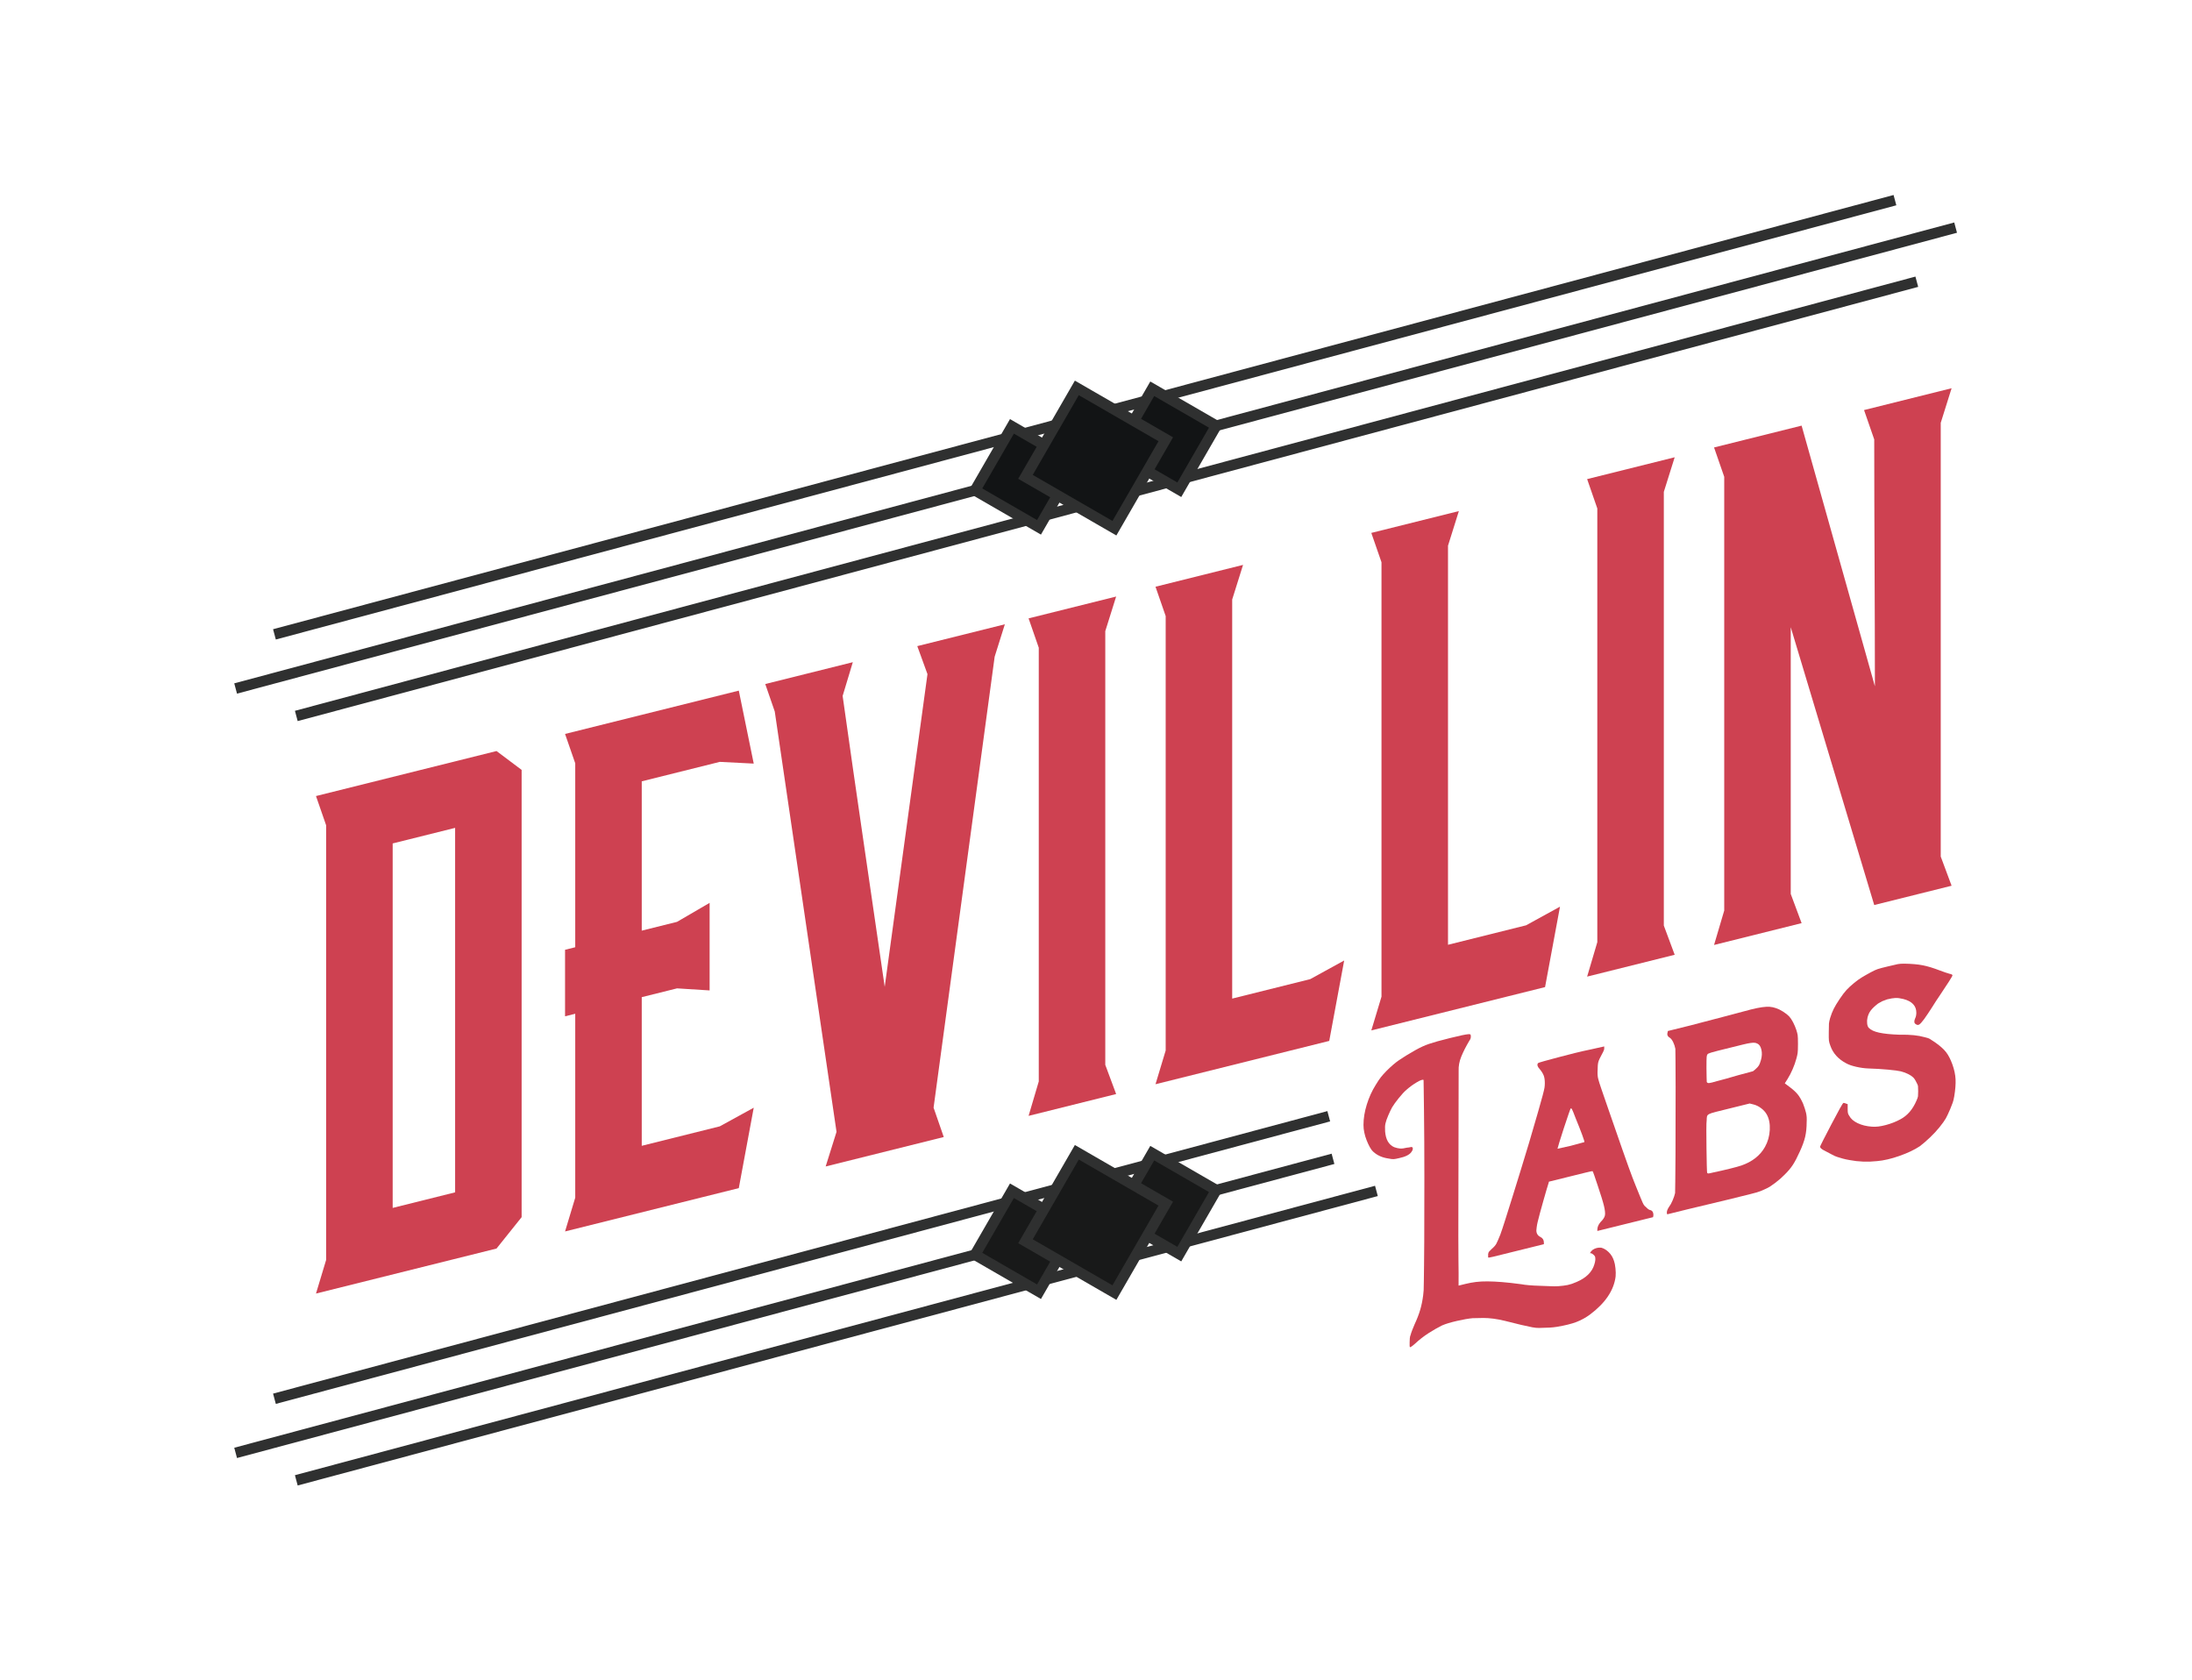 <?xml version="1.0" encoding="UTF-8" standalone="no"?><!DOCTYPE svg PUBLIC "-//W3C//DTD SVG 1.1//EN" "http://www.w3.org/Graphics/SVG/1.1/DTD/svg11.dtd"><svg width="100%" height="100%" viewBox="0 0 2501 1917" version="1.1" xmlns="http://www.w3.org/2000/svg" xmlns:xlink="http://www.w3.org/1999/xlink" xml:space="preserve" xmlns:serif="http://www.serif.com/" style="fill-rule:evenodd;clip-rule:evenodd;stroke-miterlimit:8;"><rect id="Artboard1" x="0" y="0" width="2500.14" height="1916.67" style="fill:none;"/><g><g id="Wordmark"><path d="M1841.52,1438.63c0.743,2.059 1.3,4.848 1.668,8.37c0.371,3.525 0.421,6.685 0.169,9.49c-2.026,15.708 -11.649,30.05 -28.875,43.035c-4.998,3.731 -10.3,6.662 -15.914,8.801c-5.611,2.132 -13.035,3.969 -22.267,5.504c-2.745,0.428 -5.421,0.72 -8.034,0.866c-2.617,0.146 -6.679,0.285 -12.16,0.398c-2.242,0.046 -4.802,-0.189 -7.667,-0.723c-2.865,-0.541 -7.166,-1.469 -12.892,-2.792c-7.485,-1.894 -13.646,-3.416 -18.51,-4.58c-4.858,-1.17 -9.285,-2.002 -13.271,-2.513c-3.992,-0.504 -7.726,-0.769 -11.221,-0.779c-3.495,-0.01 -7.604,0.076 -12.339,0.252c-4.745,0.431 -10.731,1.469 -17.963,3.137c-7.235,1.661 -12.849,3.362 -16.838,5.096c-4.991,2.477 -10.171,5.442 -15.539,8.89c-5.362,3.449 -10.426,7.378 -15.167,11.792c-3.502,3.107 -5.492,4.47 -5.992,4.099c-0.253,-0.189 -0.369,-0.783 -0.369,-1.774c0,-1.002 0.004,-2.245 0.004,-3.744c0.003,-1.496 0.069,-3.008 0.199,-4.533c0.122,-1.525 0.434,-2.852 0.945,-3.976c0.242,-1.054 0.809,-2.756 1.688,-5.09c0.875,-2.335 1.813,-4.623 2.815,-6.861c2.759,-5.912 4.884,-11.43 6.396,-16.537c1.499,-5.11 2.633,-10.621 3.393,-16.537c0.245,-1.558 0.434,-3.541 0.57,-5.939c0.129,-2.404 0.196,-5.839 0.206,-10.329c0.01,-4.49 0.079,-10.359 0.222,-17.624c0.126,-7.262 0.212,-16.378 0.229,-27.351c0.02,-9.729 0.039,-21.006 0.066,-33.853c0.02,-12.836 0.046,-26.05 0.073,-39.642c0.023,-13.583 -0.02,-27.032 -0.113,-40.346c-0.103,-13.304 -0.202,-25.119 -0.308,-35.435c-0.113,-10.316 -0.219,-18.699 -0.332,-25.155c-0.116,-6.446 -0.162,-9.802 -0.162,-10.054c-0.998,-0.743 -3.621,0.149 -7.866,2.693c-4.244,2.546 -8.111,5.375 -11.609,8.479c-2.497,2.115 -5.428,5.269 -8.811,9.473c-3.369,4.198 -5.932,7.76 -7.683,10.681c-1.253,2.315 -2.696,5.342 -4.317,9.109c-1.628,3.767 -2.693,6.834 -3.194,9.202c-0.504,2.122 -0.633,5.147 -0.391,9.066c0.73,9.295 4.211,15.287 10.442,17.983c2.49,0.878 4.725,1.386 6.728,1.512c1.993,0.129 4.613,-0.209 7.859,-1.012c1.244,-0.056 2.424,-0.228 3.552,-0.507c1.12,-0.272 1.8,-0.315 2.052,-0.133c0.75,0.322 1.061,1.045 0.932,2.202c-0.126,1.151 -0.69,2.355 -1.688,3.595c-2.248,3.05 -6.871,5.319 -13.844,6.788c-2.752,0.679 -4.815,1.067 -6.178,1.154c-1.376,0.096 -3.435,-0.143 -6.168,-0.71c-6.986,-1.015 -12.716,-3.588 -17.193,-7.716c-1.499,-1.37 -2.862,-3.217 -4.099,-5.528c-1.25,-2.308 -2.43,-4.875 -3.544,-7.723c-1.118,-2.835 -1.99,-5.733 -2.603,-8.701c-0.617,-2.958 -0.926,-5.807 -0.919,-8.559c0.013,-7.477 1.27,-15.267 3.787,-23.368c2.497,-8.091 5.879,-15.525 10.14,-22.32c2.491,-4.101 4.493,-7.096 5.999,-8.956c1.499,-1.867 3.492,-4.102 5.992,-6.715c5.246,-5.282 10.114,-9.484 14.61,-12.588c4.5,-3.107 10.611,-6.864 18.348,-11.274c3.239,-1.791 6.048,-3.233 8.425,-4.324c2.365,-1.081 4.865,-2.076 7.481,-2.971c2.62,-0.895 5.8,-1.867 9.544,-2.925c3.744,-1.048 8.479,-2.281 14.219,-3.704c5.985,-1.479 10.598,-2.556 13.844,-3.239c3.24,-0.67 5.611,-1.068 7.11,-1.194c1.495,-0.123 2.367,0.036 2.619,0.471c0.242,0.444 0.375,1.16 0.375,2.152c-0.007,1.751 -0.517,3.243 -1.516,4.486c-3.999,6.725 -7.126,12.856 -9.377,18.394c-2.255,5.544 -3.27,11.032 -3.024,16.451l-0.196,107.713c-0.03,14.962 -0.053,29.36 -0.083,43.198c-0.023,13.837 -0.046,26.312 -0.066,37.404c-0.02,11.095 0.02,20.364 0.136,27.815c0.113,7.451 0.162,12.166 0.162,14.166l-0.03,14.587l7.488,-1.854c4.238,-1.051 8.35,-1.821 12.345,-2.301c3.99,-0.491 8.413,-0.72 13.278,-0.677c4.861,0.047 10.346,0.309 16.457,0.793c6.101,0.484 13.397,1.296 21.876,2.44c2.234,0.438 5.232,0.823 8.973,1.144c3.737,0.322 7.666,0.537 11.778,0.637c4.115,0.103 8.045,0.255 11.782,0.451c3.737,0.196 6.977,0.199 9.726,0.026c4.234,-0.301 7.848,-0.766 10.846,-1.376c2.991,-0.62 6.357,-1.76 10.104,-3.435c10.983,-4.715 17.721,-11.367 20.234,-19.962c1.25,-3.8 1.509,-6.854 0.766,-9.159c-0.507,-0.872 -1.31,-1.731 -2.43,-2.58c-1.121,-0.842 -1.93,-1.2 -2.424,-1.078c-0.756,0.183 -0.882,-0.155 -0.378,-1.031c0.5,-0.869 1.369,-1.834 2.626,-2.891c2.994,-1.987 6.237,-2.789 9.726,-2.408c2.997,0.759 5.852,2.48 8.591,5.166c2.743,2.683 4.726,5.992 5.969,9.925" style="fill:#ce4151;fill-rule:nonzero;"/><path d="M1805.13,1294.54c-1.99,-5.362 -4.467,-11.662 -7.448,-18.904c-1.986,-5.239 -3.289,-8.469 -3.91,-9.686c-0.616,-1.214 -1.183,-1.638 -1.677,-1.267c-0.256,0.312 -1.194,2.852 -2.822,7.607c-1.632,4.772 -3.383,9.998 -5.26,15.698c-1.88,5.7 -3.514,10.843 -4.897,15.416c-1.376,4.586 -2.066,7 -2.066,7.242c6.231,-1.29 11.284,-2.414 15.154,-3.376c3.866,-0.955 9.039,-2.357 15.525,-4.211c0.249,-0.308 -0.62,-3.15 -2.599,-8.519m78.38,86.219c1.993,0.756 2.991,2.623 2.988,5.614l-0.382,2.342l-31.803,7.865l-31.804,7.869l0.003,-1.499c0.007,-2.991 1.254,-5.919 3.754,-8.774c2.746,-2.673 4.367,-5.13 4.871,-7.375c0.507,-2.241 0.136,-5.955 -1.101,-11.132c-0.497,-2.115 -1.426,-5.378 -2.785,-9.775c-1.363,-4.397 -2.789,-8.784 -4.275,-13.145c-1.488,-4.367 -2.792,-8.223 -3.902,-11.563c-1.121,-3.332 -1.808,-4.974 -2.053,-4.914c-0.249,-0.186 -2.805,0.318 -7.67,1.522c-4.865,1.204 -10.661,2.643 -17.399,4.304l-24.698,6.112l-0.371,1.591c-0.259,0.561 -0.938,2.786 -2.072,6.675c-1.128,3.9 -2.388,8.257 -3.764,13.082c-1.386,4.831 -2.696,9.583 -3.956,14.249c-1.25,4.675 -2.136,8.074 -2.633,10.183c-0.507,2.126 -0.885,4.149 -1.137,6.082c-0.252,1.933 -0.378,3.147 -0.378,3.641c-0.007,3.495 1.489,5.988 4.476,7.494c2.739,1.32 4.105,3.468 4.099,6.459l-0,1.874l-31.436,7.773c-6.98,1.731 -12.534,3.103 -16.646,4.118c-4.119,1.021 -7.299,1.807 -9.544,2.361c-2.244,0.554 -3.806,0.886 -4.678,0.968c-0.876,0.093 -1.304,0.017 -1.304,-0.232l0.007,-3.747c0.242,-1.303 0.564,-2.192 0.942,-2.659c0.368,-0.464 1.432,-1.536 3.18,-3.213c2.493,-2.119 4.244,-4.106 5.246,-5.973c0.998,-1.866 2.497,-5.295 4.506,-10.272c1.502,-4.116 3.449,-9.948 5.826,-17.519c2.381,-7.564 5.08,-16.149 8.091,-25.739c3.011,-9.593 6.142,-19.71 9.405,-30.367c3.262,-10.648 6.399,-20.958 9.414,-30.929c4.509,-15.32 7.958,-27.138 10.342,-35.454c2.384,-8.314 4.142,-14.607 5.276,-18.878c1.131,-4.261 1.814,-7.176 2.076,-8.738c0.242,-1.555 0.371,-3.329 0.378,-5.325c0.003,-3.492 -0.421,-6.377 -1.287,-8.652c-0.879,-2.271 -2.427,-4.758 -4.669,-7.448c-2.49,-2.619 -3.11,-4.838 -1.853,-6.642c0.245,-0.305 2.55,-1.064 6.917,-2.274c4.367,-1.201 9.606,-2.62 15.721,-4.258c6.108,-1.638 12.597,-3.309 19.458,-5.007c6.854,-1.695 12.903,-3.058 18.145,-4.109l15.343,-3.422l-0.006,1.867c0.245,1.194 -0.634,3.522 -2.626,7.01c-2.255,4.046 -3.638,7.063 -4.139,9.056c-0.504,1.996 -0.749,4.987 -0.759,8.976c-0.259,4.301 -0.013,7.73 0.726,10.283c0.494,2.123 1.731,6.059 3.717,11.792c1.99,5.743 4.281,12.405 6.888,19.986c2.603,7.58 5.395,15.615 8.369,24.094c2.978,8.482 5.767,16.52 8.37,24.097c2.603,7.58 4.957,14.229 7.069,19.932c2.109,5.714 3.535,9.6 4.285,11.649c0.494,1.131 1.17,2.889 2.046,5.293c0.865,2.404 1.797,4.732 2.792,6.97c1.734,4.307 3.166,7.816 4.277,10.528c1.114,2.716 2.046,4.921 2.799,6.609c0.743,1.678 1.486,2.931 2.235,3.744c0.746,0.809 1.492,1.495 2.242,2.056c1.737,1.814 3.359,2.788 4.851,2.914" style="fill:#ce4151;fill-rule:nonzero;"/><path d="M1948.17,1202.88c-0.5,0.62 -0.815,1.684 -0.938,3.193c-0.136,1.509 -0.196,5.713 -0.209,12.624c-0.013,3.946 0.04,7.444 0.163,10.498c0.119,3.058 0.175,4.822 0.175,5.316c0.498,0.869 1.37,1.27 2.613,1.207c1.254,-0.06 4.242,-0.803 8.987,-2.225c2.245,-0.557 5.736,-1.476 10.472,-2.779c4.738,-1.293 9.357,-2.623 13.851,-3.986l16.841,-4.533l2.62,-2.129c1.993,-1.727 3.369,-3.239 4.122,-4.536c0.753,-1.293 1.502,-3.263 2.255,-5.919c1.25,-4.248 1.446,-8.237 0.58,-11.971c-0.869,-3.73 -2.421,-6.055 -4.662,-6.983c-0.995,-0.491 -1.996,-0.803 -2.985,-0.922c-1.004,-0.119 -2.566,-0.043 -4.679,0.235c-2.122,0.279 -4.997,0.863 -8.611,1.758c-3.611,0.892 -8.665,2.142 -15.154,3.747c-5.986,1.482 -10.598,2.62 -13.845,3.425c-3.239,0.803 -5.673,1.466 -7.295,1.99c-1.628,0.524 -2.679,0.909 -3.18,1.154c-0.5,0.255 -0.875,0.527 -1.121,0.836m65.631,105.647c3.249,-5.786 5.07,-12.219 5.461,-19.299c0.378,-7.066 -0.789,-13.009 -3.525,-17.817c-1.489,-2.623 -3.604,-4.961 -6.343,-7.026c-2.739,-2.063 -5.604,-3.476 -8.592,-4.238l-4.483,-1.124l-22.831,5.643c-6.735,1.668 -11.914,2.948 -15.525,3.844c-3.621,0.892 -6.175,1.711 -7.674,2.45c-1.495,0.75 -2.374,1.652 -2.619,2.709c-0.262,1.065 -0.385,2.464 -0.388,4.208c-0.252,1.556 -0.378,5.515 -0.388,11.875c-0.013,6.357 0.03,13.072 0.149,20.151c0.106,7.07 0.216,13.533 0.332,19.352c0.116,5.833 0.298,8.844 0.55,9.023c0.239,0.445 0.746,0.63 1.492,0.564c0.746,-0.053 2.494,-0.428 5.24,-1.108c6.482,-1.349 12.779,-2.785 18.894,-4.3c6.108,-1.509 10.535,-2.726 13.281,-3.658c12.478,-4.327 21.467,-11.414 26.969,-21.249m43.476,-49.262c1.489,3.873 2.609,7.335 3.345,10.389c0.743,3.054 0.985,6.615 0.727,10.661c-0.007,6.234 -0.574,11.798 -1.708,16.682c-1.134,4.895 -3.2,10.575 -6.204,17.051c-2.759,6.168 -5.385,11.182 -7.882,15.032c-2.504,3.863 -5.88,7.809 -10.118,11.851c-2.506,2.62 -5.809,5.488 -9.931,8.625c-4.118,3.14 -7.424,5.266 -9.925,6.38c-2.238,1.058 -4.427,2.033 -6.545,2.931c-2.123,0.899 -6.049,2.056 -11.786,3.472c-5.739,1.419 -14.155,3.502 -25.257,6.247c-11.106,2.749 -26.754,6.493 -46.958,11.245l-22.824,5.644l-0.378,-1.396c-0.246,-1.937 0.63,-4.397 2.633,-7.385c1.246,-1.552 2.563,-3.933 3.939,-7.143c1.373,-3.2 2.315,-5.995 2.822,-8.363c-0,-0.749 0.07,-5.245 0.209,-13.509c0.142,-8.257 0.229,-18.374 0.249,-30.341c0.023,-11.968 0.046,-24.807 0.069,-38.522c0.023,-13.712 0.047,-26.555 0.07,-38.525c0.023,-11.968 -0.023,-22.048 -0.133,-30.246c-0.113,-8.197 -0.166,-12.673 -0.166,-13.416c-0.494,-2.616 -1.293,-5.103 -2.41,-7.444c-1.121,-2.335 -2.302,-3.976 -3.552,-4.915c-2.742,-1.565 -3.73,-3.561 -2.974,-5.995l0.375,-1.957l25.821,-6.393c3.741,-0.922 7.789,-1.986 12.157,-3.193c4.367,-1.204 8.797,-2.358 13.283,-3.469c4.494,-1.11 8.794,-2.241 12.913,-3.382c4.115,-1.144 7.67,-2.086 10.661,-2.822c8.233,-2.281 14.909,-4.069 20.019,-5.332c5.109,-1.263 9.354,-2.126 12.723,-2.586c3.372,-0.461 6.227,-0.604 8.598,-0.448c2.371,0.162 4.802,0.686 7.299,1.562c2.235,0.696 4.858,1.979 7.842,3.853c2.991,1.88 5.356,3.724 7.096,5.538c1.496,1.628 2.985,3.876 4.477,6.741c1.496,2.875 2.726,5.806 3.724,8.797c0.743,2.308 1.24,4.248 1.485,5.803c0.246,1.566 0.369,4.954 0.359,10.19c-0.007,5.236 -0.146,8.702 -0.398,10.379c-0.249,1.688 -0.756,3.867 -1.506,6.543c-1.008,3.74 -2.384,7.633 -4.138,11.676c-1.751,4.052 -3.628,7.689 -5.627,10.926l-3.373,5.322l6.347,4.785c3.482,2.633 6.284,5.239 8.396,7.826c2.109,2.599 4.165,6.138 6.155,10.631" style="fill:#ce4151;fill-rule:nonzero;"/><path d="M2227.53,1214.16c2.225,6.171 3.466,11.981 3.711,17.396c0.232,5.428 -0.282,11.911 -1.542,19.445c-0.504,2.871 -1.068,5.196 -1.691,6.963c-0.627,1.781 -1.569,4.192 -2.819,7.239c-2.003,4.742 -3.7,8.333 -5.063,10.79c-1.383,2.461 -3.82,5.866 -7.319,10.217c-2.997,3.734 -6.622,7.62 -10.866,11.659c-4.248,4.049 -8.114,7.378 -11.609,9.981c-5.996,3.976 -13.666,7.62 -23.027,10.93c-9.354,3.306 -17.899,5.295 -25.629,5.965c-10.724,1.157 -21.196,0.756 -31.409,-1.2c-2.994,-0.508 -5.548,-1.061 -7.667,-1.655c-2.119,-0.604 -4.178,-1.214 -6.167,-1.84c-1.993,-0.63 -3.993,-1.499 -5.983,-2.633c-1.992,-1.124 -4.483,-2.444 -7.47,-3.946c-2.743,-1.313 -4.484,-2.381 -5.233,-3.19c-0.743,-0.809 -1.121,-1.466 -1.121,-1.97c0,-0.245 1.254,-2.862 3.764,-7.846c2.497,-4.974 5.498,-10.763 8.999,-17.366c8.506,-16.311 13.138,-24.558 13.891,-24.744c0.494,-0.122 1.489,0.133 2.988,0.757l1.873,0.659l-0.013,5.611c-0.003,2.242 0.116,3.833 0.365,4.765c0.242,0.942 0.743,1.94 1.489,2.998c1.737,3.309 4.917,6.078 9.52,8.3c4.612,2.221 10.031,3.568 16.262,4.009c4.496,0.391 9.785,-0.229 15.9,-1.874c6.111,-1.635 11.665,-3.816 16.656,-6.549c7.985,-4.221 14.1,-11.341 18.364,-21.365c1.001,-2.245 1.562,-3.876 1.688,-4.911c0.129,-1.021 0.199,-2.901 0.205,-5.654c0.004,-2.991 -0.056,-4.967 -0.182,-5.935c-0.126,-0.962 -0.806,-2.54 -2.046,-4.729c-0.507,-1.117 -1.121,-2.208 -1.864,-3.276c-0.742,-1.058 -1.369,-1.774 -1.87,-2.155c-1.243,-1.184 -3.11,-2.404 -5.6,-3.661c-2.491,-1.254 -5.233,-2.255 -8.224,-3.011c-2.49,-0.63 -7.415,-1.277 -14.763,-1.957c-7.358,-0.666 -14.653,-1.107 -21.882,-1.316c-4.483,-0.133 -9.229,-0.766 -14.209,-1.903c-4.988,-1.131 -8.851,-2.484 -11.583,-4.049c-8.966,-4.759 -14.942,-11.381 -17.923,-19.87c-0.491,-1.369 -0.869,-2.457 -1.108,-3.279c-0.255,-0.806 -0.444,-1.695 -0.56,-2.66c-0.129,-0.961 -0.182,-2.201 -0.182,-3.697c0.006,-1.499 0.01,-3.492 0.016,-5.989c0.004,-4.98 0.07,-8.233 0.199,-9.762c0.126,-1.532 0.574,-3.631 1.327,-6.31c1.246,-4.049 2.629,-7.567 4.131,-10.558c1.496,-2.988 3.751,-6.722 6.755,-11.202c2.994,-4.48 5.624,-7.935 7.869,-10.356c2.248,-2.43 5.116,-5.063 8.615,-7.928c2.998,-2.484 5.866,-4.563 8.618,-6.241c2.739,-1.678 6.238,-3.661 10.482,-5.962c1.744,-0.925 3.183,-1.658 4.304,-2.185c1.121,-0.524 2.308,-1.008 3.555,-1.443c1.25,-0.431 2.742,-0.859 4.49,-1.296c1.744,-0.428 4.118,-1.015 7.113,-1.758c5.733,-1.416 9.54,-2.294 11.41,-2.636c1.87,-0.338 4.304,-0.504 7.292,-0.494c8.475,0.142 15.522,0.776 21.133,1.877c5.607,1.104 12.146,3.104 19.62,5.985c1.993,0.756 4.049,1.492 6.171,2.212c2.113,0.726 3.665,1.21 4.669,1.462c2.242,0.441 3.363,1.038 3.363,1.784c-0,0.504 -1.31,2.819 -3.936,6.954c-2.633,4.142 -6.069,9.351 -10.316,15.638c-1.26,1.804 -2.756,4.049 -4.5,6.722c-1.754,2.672 -3.253,5.043 -4.5,7.093c-1.25,2.055 -2.756,4.363 -4.503,6.907c-1.754,2.553 -3.253,4.732 -4.5,6.536c-2.5,3.365 -4.377,5.444 -5.621,6.247c-1.253,0.816 -2.622,0.65 -4.111,-0.478c-1.748,-1.061 -1.997,-3.113 -0.737,-6.167c0.992,-1.99 1.503,-4.241 1.509,-6.735c0.014,-7.972 -4.97,-13.221 -14.932,-15.744c-3.491,-0.876 -6.489,-1.257 -8.979,-1.141c-2.491,0.119 -5.608,0.637 -9.348,1.565c-2.749,0.928 -4.686,1.658 -5.806,2.182c-1.118,0.527 -2.686,1.413 -4.676,2.653c-3.75,2.924 -6.503,5.534 -8.24,7.832c-1.751,2.305 -3.008,5.04 -3.757,8.22c-0.504,2.119 -0.634,4.338 -0.388,6.639c0.242,2.308 0.862,3.959 1.857,4.961c2.245,2.434 6.167,4.267 11.775,5.494c5.61,1.231 13.274,2.02 22.996,2.355c6.48,-0.113 12.031,0.076 16.643,0.554c4.609,0.477 8.788,1.256 12.525,2.321c2.742,0.573 4.795,1.306 6.164,2.215c1.37,0.908 3.422,2.268 6.165,4.082c5.474,3.876 9.52,7.55 12.136,11.012c2.61,3.469 4.901,7.949 6.897,13.44" style="fill:#ce4151;fill-rule:nonzero;"/><path d="M519.278,1360.38l-0,-415.839l-71.244,17.764l-0,415.839l71.244,-17.764Zm-147.131,76.951l0,-495.602l-11.616,-33.494l205.986,-51.358l28.647,21.507l0,510.315l-28.647,35.796l-205.986,51.355l11.616,-38.519Z" style="fill:#ce4151;fill-rule:nonzero;"/><path d="M656.326,1366.48l0,-209.853l-11.616,2.895l0,-75.89l11.616,-2.895l0,-209.856l-11.616,-33.498l198.241,-49.428l17.037,83.255l-38.724,-1.964l-89.051,22.201l-0,170.366l40.269,-10.041l37.173,-21.66l-0,99.898l-37.173,-2.348l-40.269,10.041l-0,169.586l89.051,-22.204l38.724,-21.265l-17.037,91.75l-198.241,49.425l11.616,-38.515Z" style="fill:#ce4151;fill-rule:nonzero;"/><path d="M954.448,1291.37l-70.468,-479.579l-10.843,-31.369l99.894,-24.907l-11.609,38.515c17.031,121.2 27.874,192.839 48.005,331.855l48.792,-356.761l-11.616,-31.95l99.894,-24.906l-11.619,36.967l-69.692,514.523l11.612,33.501l-134.738,33.594l12.388,-39.483Z" style="fill:#ce4151;fill-rule:nonzero;"/><path d="M1185.2,1233.84l-0,-494.826l-11.616,-33.498l99.894,-24.907l-12.389,39.484l0,494.822l12.389,33.313l-99.894,24.903l11.616,-39.291Z" style="fill:#ce4151;fill-rule:nonzero;"/><path d="M1330,1198.51l-0,-495.601l-11.609,-33.495l99.887,-24.91l-12.388,39.487l-0,455.332l89.054,-22.204l38.718,-21.268l-17.038,91.75l-198.237,49.428l11.613,-38.519Z" style="fill:#ce4151;fill-rule:nonzero;"/><path d="M1576.24,1137.11l-0,-495.602l-11.613,-33.495l99.891,-24.909l-12.388,39.487l-0,455.332l89.054,-22.204l38.718,-21.269l-17.038,91.751l-198.237,49.428l11.613,-38.519Z" style="fill:#ce4151;fill-rule:nonzero;"/><path d="M1822.48,1074.94l-0,-494.826l-11.613,-33.495l99.898,-24.909l-12.395,39.487l-0,494.822l12.395,33.306l-99.898,24.91l11.613,-39.295Z" style="fill:#ce4151;fill-rule:nonzero;"/><path d="M1967.29,1038.84l0,-494.826l-11.612,-33.495l99.897,-24.91l83.63,297.415c-0,-89.054 -0.773,-192.626 -0.773,-281.68l-11.619,-33.495l99.897,-24.907l-12.395,39.484l0,494.826l12.392,33.306l-88.275,22.011l-95.252,-316.976l0,304.326l12.395,33.305l-99.897,24.91l11.612,-39.294Z" style="fill:#ce4151;fill-rule:nonzero;"/></g><g><g><path d="M268.847,785.522l1962.45,-525.837" style="fill:none;stroke:#2f3030;stroke-width:12.15px;"/><path d="M338.074,816.854l1848.94,-495.421" style="fill:none;stroke:#2f3030;stroke-width:12.15px;"/><path d="M313.133,723.774l1848.94,-495.421" style="fill:none;stroke:#2f3030;stroke-width:12.15px;"/></g><g><path d="M1227.63,528.616l-42.165,73.033l-73.033,-42.165l42.165,-73.033l73.033,42.165Z" style="fill:#121415;stroke:#2f3030;stroke-width:12.15px;"/><path d="M1387.71,485.724l-42.165,73.033l-73.033,-42.166l42.166,-73.033l73.032,42.166Z" style="fill:#121415;stroke:#2f3030;stroke-width:12.15px;"/><path d="M1330.11,501.157l-58.592,101.486l-101.486,-58.593l58.593,-101.485l101.485,58.592Z" style="fill:#121415;stroke:#2f3030;stroke-width:12.15px;"/></g></g><g><g><path d="M268.847,1657.64l1252.07,-335.49" style="fill:none;stroke:#2f3030;stroke-width:12.15px;"/><path d="M338.074,1688.97l1232.37,-330.212" style="fill:none;stroke:#2f3030;stroke-width:12.15px;"/><path d="M313.133,1595.89l1202.93,-322.325" style="fill:none;stroke:#2f3030;stroke-width:12.15px;"/></g><g><path d="M1227.63,1400.73l-42.165,73.033l-73.033,-42.165l42.165,-73.033l73.033,42.165Z" style="fill:#181919;stroke:#2f3030;stroke-width:12.15px;"/><path d="M1387.71,1357.84l-42.165,73.032l-73.033,-42.165l42.166,-73.033l73.032,42.166Z" style="fill:#181919;stroke:#2f3030;stroke-width:12.15px;"/><path d="M1330.11,1373.27l-58.592,101.486l-101.486,-58.593l58.593,-101.485l101.485,58.592Z" style="fill:#181919;stroke:#2f3030;stroke-width:12.15px;"/></g></g></g></svg>